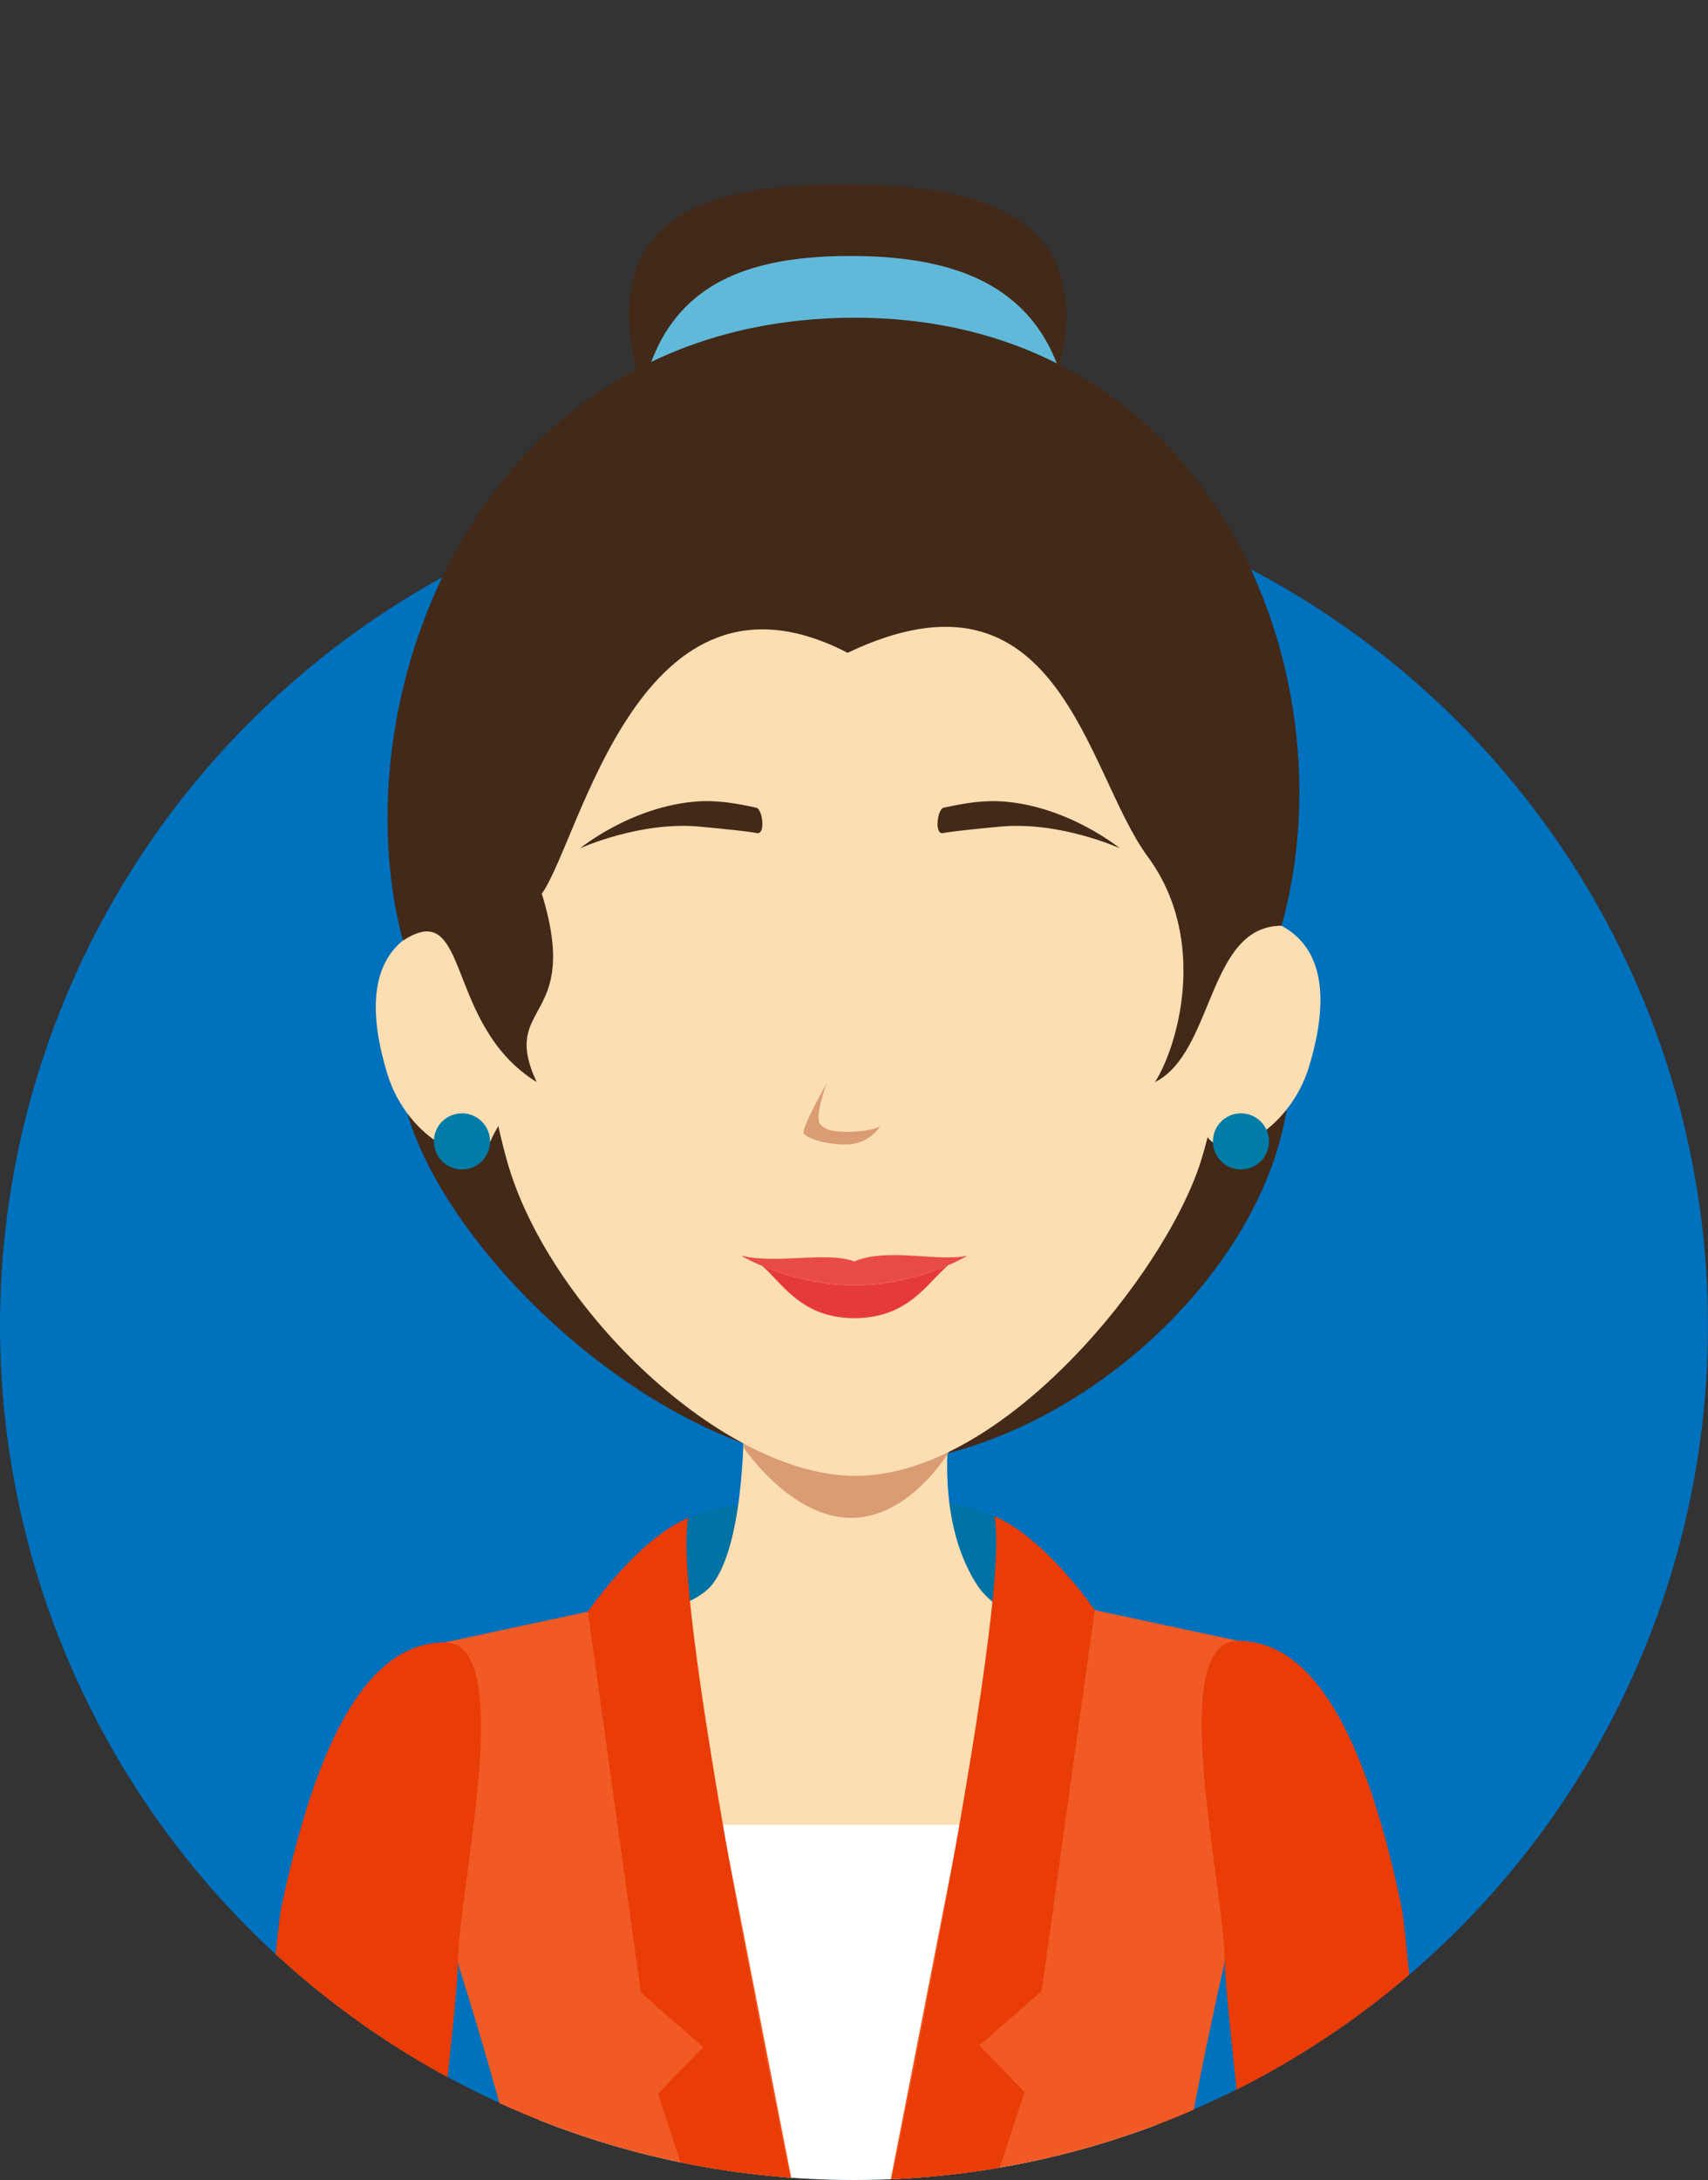 <?xml version="1.0" encoding="UTF-8"?><svg xmlns="http://www.w3.org/2000/svg" xmlns:xlink="http://www.w3.org/1999/xlink" viewBox="0 0 401.93 512.86"><rect x="0" y="0" width="401.93" height="512.86" fill="#333333" stroke="none"/><defs><style>.f{fill:#fff;}.g{fill:#f15a24;}.h{fill:#ea3c06;}.i{fill:#0072a3;}.j{fill:#fddeb2;}.k{fill:#e63a3a;}.l{fill:#e84b46;}.m{fill:#007ca7;}.n{fill:#0071bc;}.o{clip-path:url(#e);}.p{fill:#da9c73;}.q{fill:none;}.r{fill:#422918;}.s{fill:#61b9d9;}</style><clipPath id="e"><path class="q" d="M401.93,311.9c0,110.99-89.97,200.96-200.96,200.96S0,422.89,0,311.9,89.97,0,200.96,0s200.96,200.91,200.96,311.9Z"/></clipPath></defs><g id="a"/><g id="b"><g id="c"><g id="d"><circle class="n" cx="200.96" cy="311.89" r="200.96"/><g class="o"><path class="r" d="M250.92,74.1c0,25.08-23.99,60.05-52.41,60.05s-50.48-34.97-50.48-60.05,22.07-30.76,50.48-30.76,52.41,5.69,52.41,30.76Z"/><path class="s" d="M252.23,101.89c-2.7-33.76-25.46-41.67-52.14-41.67s-47.75,7.91-50.24,41.67h102.38Z"/><path class="r" d="M95.5,240.87c-12.43,33.1,52.59,103.86,106.16,103.86s109.08-56.04,101.07-102.12c-3.16-18.19-47.52-1.73-101.07-1.73s-99.43-17.95-106.16,0Z"/><path class="i" d="M154.71,391.14h84.77v-31.3s-8.98-8.24-37.53-8.24-39.98,5.49-39.98,5.49l-7.26,34.05Z"/><path class="j" d="M126.7,457.05h145.54l13.19-71.04s-44.82,3.38-55.53-13.18c-10.71-16.56-5.98-40.46-5.98-40.46h-48.89s.67,30.12-7.47,40.46c-8.14,10.34-54.03,13.18-54.03,13.18l13.17,71.04Z"/><path class="p" d="M175.03,340.61s10.99,16.48,25.28,16.48,23.61-16.48,23.61-16.48v-8.24h-48.89v8.24Z"/><path class="j" d="M282.57,273.25c-8.34,26.36-46.53,73.96-81.27,73.96-31.24,0-72.22-39.54-81.95-73.96-9.72-34.42-6.26-73.96-6.26-73.96,0-46.87,13.89-97.4,88.21-97.4s88.21,58.58,88.21,103.98c0,0,1.4,41.01-6.94,67.38Z"/><path class="j" d="M91.13,252.58c4.69,15.5,20.86,23.65,24.45,15.54,3.49-7.88,10.64-12.21,8.46-25.36-2.18-13.14-19.11-27.32-26.45-23.35-11.47,6.22-10.32,20.47-6.46,33.18Z"/><path class="j" d="M308.04,250.96c-4.7,15.48-20.87,23.64-24.45,15.54-3.49-7.88-10.65-12.21-8.47-25.36,2.2-13.15,19.13-27.32,26.46-23.35,11.45,6.21,10.31,20.46,6.46,33.17Z"/><path class="r" d="M271.8,254.57c13.89-6.95,12.33-36.78,29.78-36.78,16.79-60.07-16.9-143.04-100.37-143.04-88.73,0-121.74,89.42-106.39,146.54,16.01-10.47,9.59,19.73,31.47,33.28-8.86-19.05,10.67-13.64,1.21-44.31,9.19-13,23.13-81.94,71.96-56.68,49.9-23.8,56,28.12,70.59,47.9,14.58,19.76,6.95,45.03,1.74,53.09Z"/><rect class="f" x="126.7" y="429.29" width="145.54" height="172.06"/><path class="g" d="M286.13,601.35c-2.18-24.87-5.55-52.48-10.58-69.61,.73-17.57,12.65-70.27,12.65-70.27l3.09-75.46-33.67-7.22-18.14-18.96-32.58,166.78v69.56l7.12,5.17h72.1Z"/><path class="h" d="M233.99,356.72c4.57,20.87-27.09,169.89-27.09,169.89v69.56l34.21-103.98-10.62-10.99,14.65-12.81,12.47-89.61s-11.55-16.94-23.63-22.07Z"/><path class="h" d="M303.02,601.35h37.99c-3.24-66.06-9.47-144.51-11.27-153.08-8.79-41.74-21.31-62.25-38.45-62.25s-3.09,58.33-3.09,75.46c0,8.85,8.03,74.8,14.83,139.87Z"/><path class="g" d="M126.7,536.73c-4.84,16.46-8.18,41.62-10.39,64.61h66.59l6.16-4.8v-69.56l-32.58-166.78-18.14,18.96-33.67,7.22,3.09,75.46s18.21,57.32,18.94,74.89Z"/><path class="h" d="M161.97,357.09c-4.57,20.87,27.09,169.89,27.09,169.89v69.56l-34.23-103.98,10.63-10.98-14.65-12.82-12.47-89.6s11.55-16.95,23.63-22.08Z"/><path class="h" d="M92.98,601.35c6.79-64.96,14.79-130.67,14.79-139.5,0-17.14,14.05-75.46-3.09-75.46s-29.66,20.5-38.45,62.24c-1.8,8.56-8.01,86.73-11.25,152.72h38.01Z"/><path class="m" d="M298.63,268.52c0,3.65-2.96,6.6-6.61,6.6s-6.59-2.95-6.59-6.6,2.96-6.6,6.59-6.6,6.61,2.96,6.61,6.6Z"/><path class="m" d="M115.32,268.52c0,3.65-2.96,6.6-6.61,6.6s-6.61-2.95-6.61-6.6,2.96-6.6,6.61-6.6,6.61,2.96,6.61,6.6Z"/><path class="p" d="M207.12,264.97s-2.52,4.28-8.03,4.28-9.14-1.62-9.95-2.54c-.8-.91,5.42-11.89,5.42-11.89,0,0-2.92,7.67-1.6,9.57,1.33,1.9,4.89,1.87,6.59,1.87,5.49,0,7.56-1.28,7.56-1.28Z"/><path class="k" d="M174.57,295.47c7.68,.78,10.23,14.64,26.48,14.64s18.87-13.49,26.48-14.64c0,0-11.64,6.91-26.48,6.91s-26.48-6.91-26.48-6.91Z"/><path class="l" d="M174.57,295.47c8.47,1.92,20.02-1.1,26.48,1.29,7.8-3.3,19.19,.09,26.48-1.29,0,0-11.64,6.91-26.48,6.91s-26.48-6.91-26.48-6.91Z"/><path class="r" d="M136.52,199.56s14.05-6.41,28.17-5.09c5.5,.52,11.24,1.09,13.4,1.52,2.17,.44,1.32-5.71-.12-5.97-1.44-.25-7.55-1.88-13.65-1.49-15.6,1.03-27.8,11.03-27.8,11.03Z"/><path class="r" d="M263.51,199.56s-14.05-6.41-28.17-5.09c-5.5,.52-11.23,1.09-13.4,1.52-2.16,.44-1.32-5.71,.13-5.97,1.44-.25,7.55-1.88,13.64-1.49,15.6,1.03,27.8,11.03,27.8,11.03Z"/></g></g></g></g></svg>